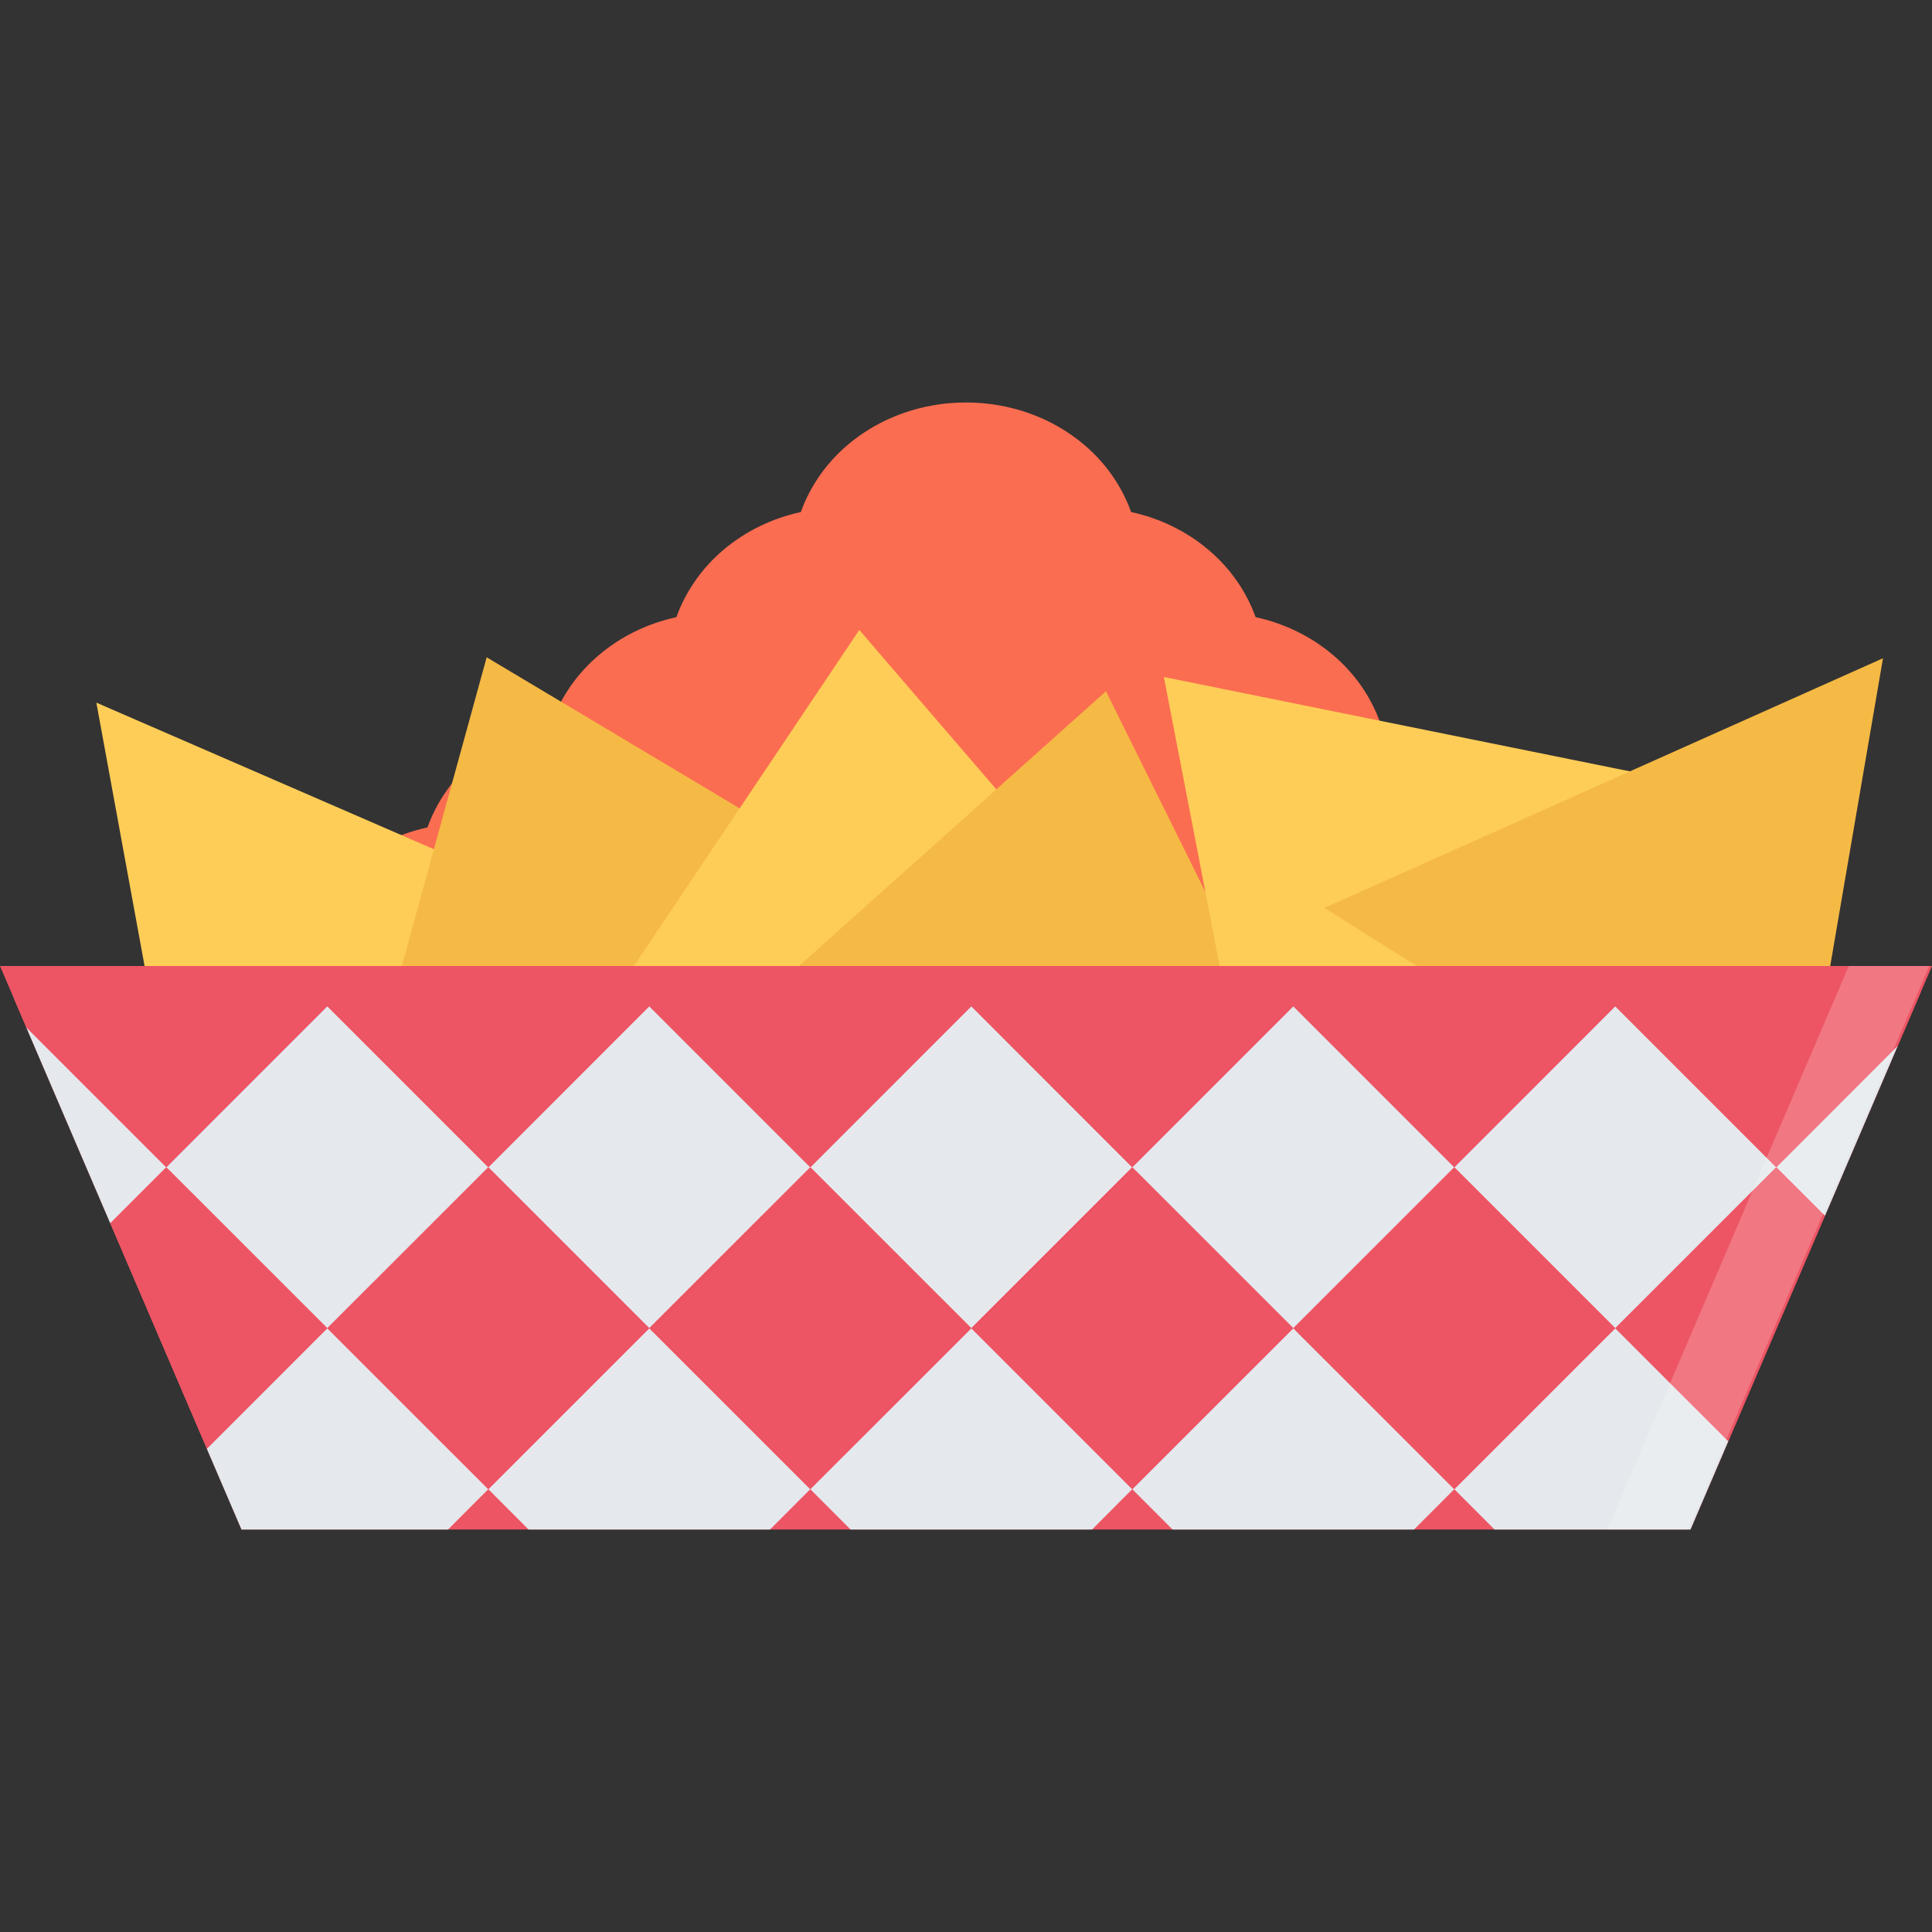 <svg xmlns="http://www.w3.org/2000/svg" xmlns:xlink="http://www.w3.org/1999/xlink" id="Layer_1" width="512" height="512" viewBox="0 0 512 512" xml:space="preserve"><rect x="0" y="0" width="512" height="512" fill="#333333" stroke="none"/><g id="nachos">	<path fill="#FB6D51" d="M419.185,229.27c-5.844-4.922-12.875-8.328-20.484-10c-2.422-6.781-6.703-12.953-12.5-17.859   c-5.828-4.922-12.891-8.344-20.483-10c-2.422-6.781-6.703-12.968-12.5-17.859c-5.828-4.938-12.874-8.343-20.468-10   c-2.438-6.781-6.719-12.969-12.516-17.859c-5.828-4.938-12.875-8.344-20.484-10c-2.422-6.781-6.688-12.968-12.5-17.875   c-8.516-7.187-19.608-11.156-31.249-11.156c-11.656,0-22.75,3.969-31.265,11.156c-5.797,4.906-10.078,11.093-12.5,17.875   c-7.609,1.656-14.641,5.062-20.484,10c-5.797,4.891-10.062,11.078-12.5,17.859c-7.594,1.656-14.656,5.062-20.468,10   c-5.812,4.891-10.094,11.078-12.516,17.859c-7.593,1.656-14.64,5.078-20.484,10c-5.781,4.906-10.062,11.078-12.5,17.859   c-7.594,1.672-14.641,5.078-20.469,10c-9.421,7.953-14.812,19.281-14.812,31.078c0,11.805,5.391,23.116,14.812,31.054   c8.516,7.219,19.609,11.188,31.25,11.188h263.854c11.641,0,22.734-3.969,31.266-11.188c9.406-7.938,14.812-19.249,14.812-31.054   C433.997,248.551,428.591,237.223,419.185,229.27z"></path>	<g>		<polygon fill="#FECD57" points="174.486,250.895 25.536,186.208 58.113,364.15   "></polygon>	</g>	<g>		<polygon fill="#F5BA45" points="128.971,174.193 89.347,318.308 257.312,250.816   "></polygon>	</g>	<g>		<polygon fill="#FECD57" points="227.719,166.943 137.799,301.026 332.968,289.37   "></polygon>	</g>	<g>		<polygon fill="#F5BA45" points="293.093,183.192 174.486,289.308 363.748,325.807   "></polygon>	</g>	<g>		<polygon fill="#FECD57" points="308.437,179.411 339.437,339.869 468.621,211.849   "></polygon>	</g>	<g>		<polygon fill="#F5BA45" points="474.386,318.058 499.011,174.443 350.951,240.613   "></polygon>	</g>	<g>		<polygon fill="#ED5564" points="447.996,405.337 64.004,405.337 0.005,256.004 511.995,256.004   "></polygon>	</g>	<polygon fill="#E5E8EC" points="29.223,324.182 44.066,309.339 6.942,272.215  "></polygon>	<polygon fill="#E5E8EC" points="44.066,309.339 86.738,351.994 129.409,309.339 86.738,266.66  "></polygon>	<polygon fill="#E5E8EC" points="129.409,309.339 172.064,351.994 214.735,309.339 172.064,266.66  "></polygon>	<polygon fill="#E5E8EC" points="214.735,309.339 257.406,351.994 300.062,309.339 257.406,266.66  "></polygon>	<polygon fill="#E5E8EC" points="300.062,309.339 342.733,351.994 385.403,309.339 342.733,266.66  "></polygon>	<polygon fill="#E5E8EC" points="385.403,309.339 428.06,351.994 470.73,309.339 428.06,266.66  "></polygon>	<polygon fill="#E5E8EC" points="470.73,309.339 483.62,322.213 502.933,277.121  "></polygon>	<polygon fill="#E5E8EC" points="54.816,383.932 64.004,405.337 118.737,405.337 129.409,394.649 86.738,351.994  "></polygon>	<polygon fill="#E5E8EC" points="129.409,394.649 140.065,405.337 204.063,405.337 214.735,394.649 172.064,351.994  "></polygon>	<polygon fill="#E5E8EC" points="214.735,394.649 225.407,405.337 289.405,405.337 300.062,394.649 257.406,351.994  "></polygon>	<polygon fill="#E5E8EC" points="300.062,394.649 310.733,405.337 374.731,405.337 385.403,394.649 342.733,351.994  "></polygon>	<polygon fill="#E5E8EC" points="458.012,381.932 428.06,351.994 385.403,394.649 396.06,405.337 447.996,405.337  "></polygon>	<polygon fill="#ED5564" points="54.816,383.932 86.738,351.994 44.066,309.339 29.223,324.182  "></polygon>	<polygon fill="#ED5564" points="86.738,351.994 129.409,394.649 172.064,351.994 129.409,309.339  "></polygon>	<polygon fill="#ED5564" points="172.064,351.994 214.735,394.649 257.406,351.994 214.735,309.339  "></polygon>	<polygon fill="#ED5564" points="257.406,351.994 300.062,394.649 342.733,351.994 300.062,309.339  "></polygon>	<polygon fill="#ED5564" points="342.733,351.994 385.403,394.649 428.06,351.994 385.403,309.339  "></polygon>	<polygon fill="#ED5564" points="483.62,322.213 470.73,309.339 428.06,351.994 458.012,381.932  "></polygon>	<polygon fill="#ED5564" points="3.63,264.457 6.942,272.215 44.066,309.339 86.738,266.66 76.066,256.004 12.067,256.004  "></polygon>	<polygon fill="#ED5564" points="86.738,266.66 129.409,309.339 172.064,266.66 161.408,256.004 97.409,256.004  "></polygon>	<polygon fill="#ED5564" points="172.064,266.66 214.735,309.339 257.406,266.66 246.734,256.004 182.736,256.004  "></polygon>	<polygon fill="#ED5564" points="257.406,266.66 300.062,309.339 342.733,266.66 332.062,256.004 268.062,256.004  "></polygon>	<polygon fill="#ED5564" points="342.733,266.66 385.403,309.339 428.06,266.66 417.403,256.004 353.404,256.004  "></polygon>	<polygon fill="#ED5564" points="502.729,256.004 438.731,256.004 428.06,266.66 470.73,309.339 502.933,277.121 509.214,262.473     "></polygon>	<g opacity="0.2">		<polygon fill="#FFFFFF" points="511.292,256.004 447.278,405.337 425.966,405.337 489.948,256.004   "></polygon>	</g></g></svg>